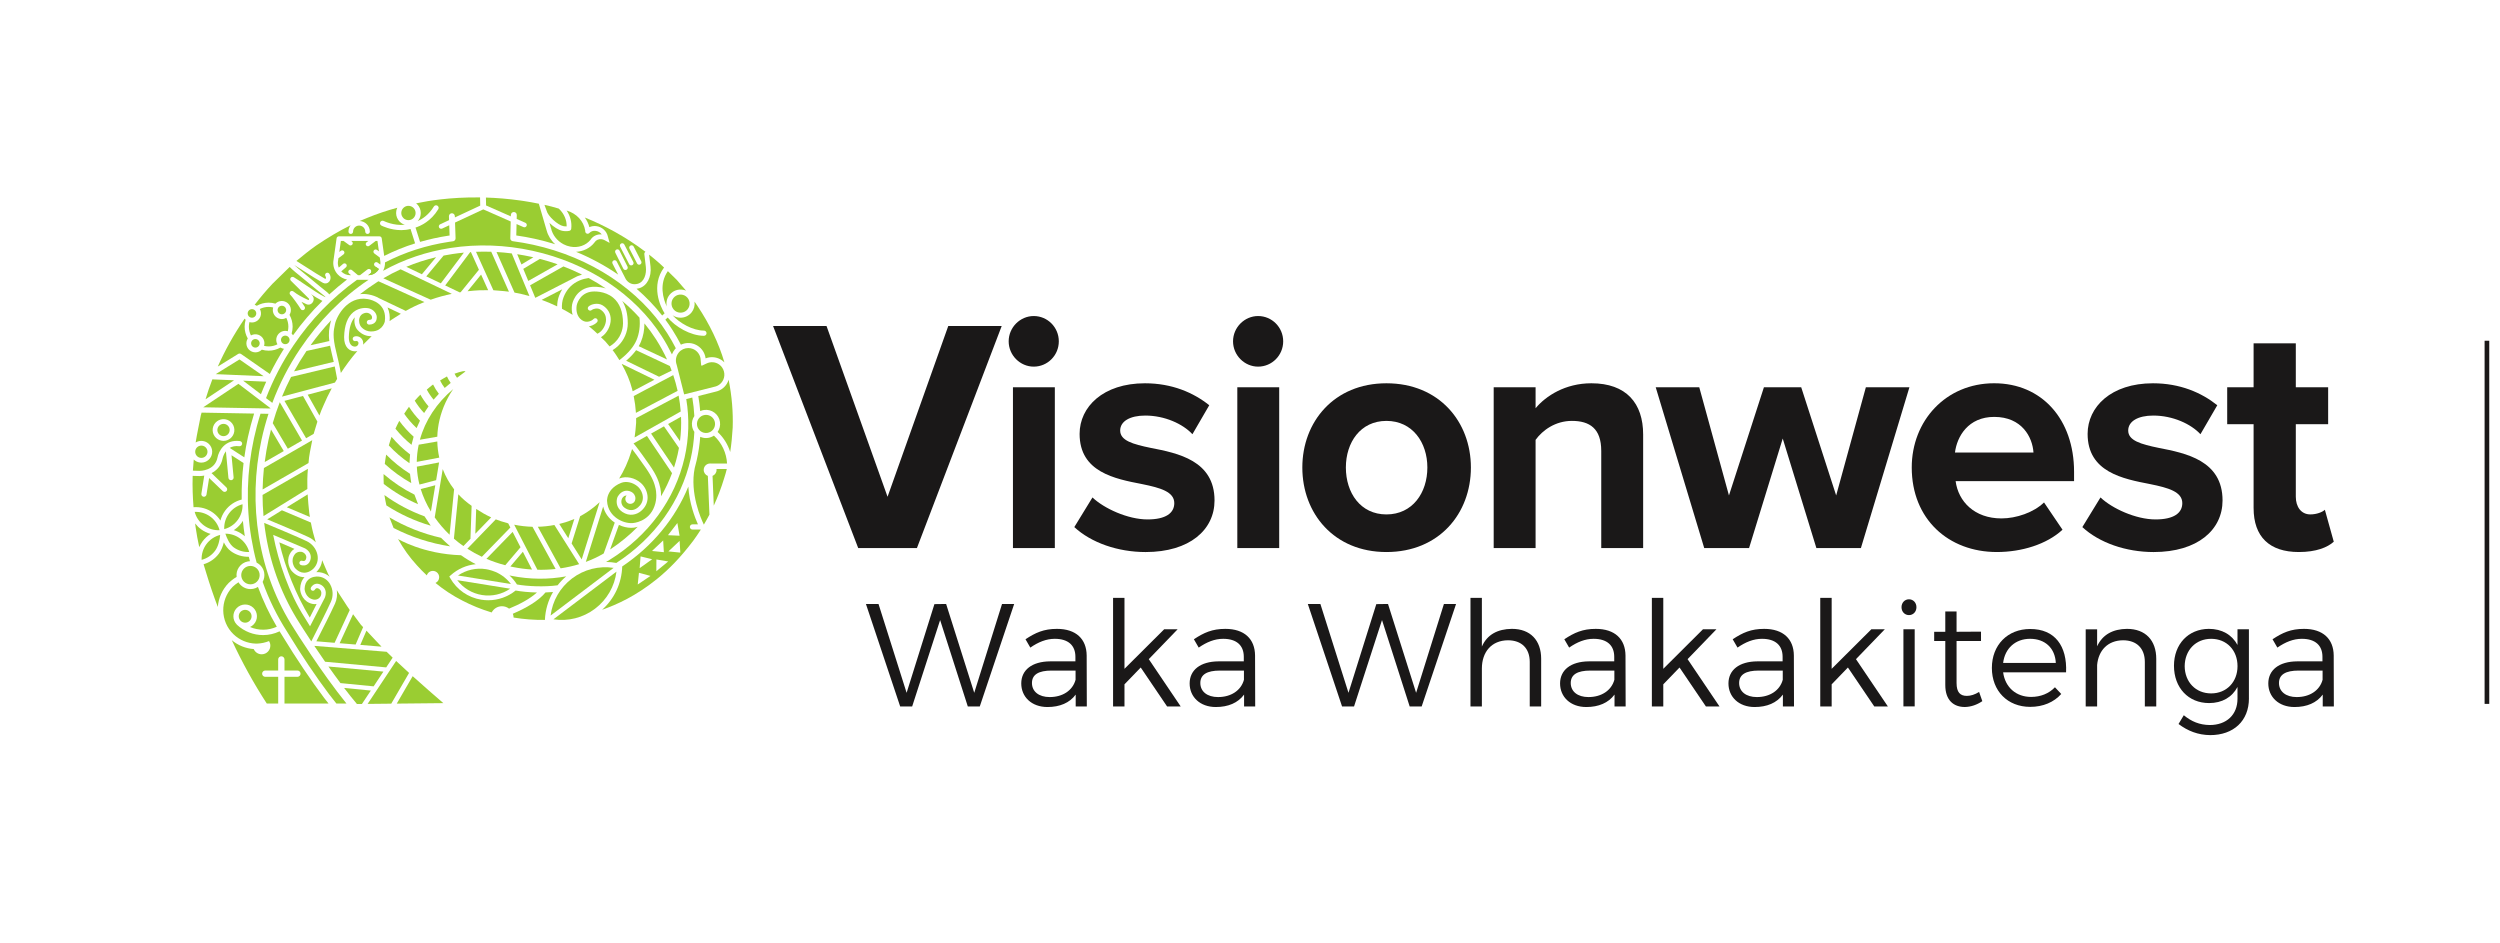 <?xml version="1.0" encoding="UTF-8"?>
<svg xmlns="http://www.w3.org/2000/svg" id="Layer_2" version="1.1" viewBox="0 0 267.8 101">
  <defs>
    <style>
      .st0 {
        fill: none;
        stroke: #1a1818;
        stroke-width: .5px;
      }

      .st1 {
        fill-rule: evenodd;
      }

      .st1, .st2 {
        fill: #9acd32;
      }

      .st3 {
        fill: #1a1818;
      }
    </style>
  </defs>
  <g id="Line">
    <line class="st0" x1="266.4" y1="36.5" x2="266.4" y2="75.4"></line>
  </g>
  <polygon class="st3" points="82.812 34.923 88.538 34.923 95.075 53.215 101.577 34.923 107.302 34.923 98.222 58.706 91.93 58.706 82.812 34.923"></polygon>
  <path class="st3" d="M108.049,36.563c0-1.498,1.235-2.71,2.684-2.71,1.485,0,2.687,1.212,2.687,2.71,0,1.499-1.201,2.711-2.687,2.711-1.448,0-2.684-1.212-2.684-2.711M108.507,41.484h4.487v17.222h-4.487s0-17.222,0-17.222Z"></path>
  <path class="st3" d="M117.025,53.287c1.238,1.177,3.783,2.354,5.903,2.354,1.944,0,2.862-.678,2.862-1.747,0-1.213-1.485-1.641-3.428-2.033-2.933-.57-6.715-1.284-6.715-5.385,0-2.887,2.51-5.419,6.998-5.419,2.896,0,5.196.998,6.891,2.352l-1.803,3.104c-1.025-1.107-2.968-1.998-5.052-1.998-1.627,0-2.687.606-2.687,1.605,0,1.069,1.344,1.461,3.251,1.854,2.934.57,6.856,1.356,6.856,5.634,0,3.137-2.65,5.527-7.387,5.527-2.968,0-5.83-.998-7.633-2.674l1.944-3.174Z"></path>
  <path class="st3" d="M132.083,36.563c0-1.498,1.236-2.71,2.685-2.71,1.485,0,2.687,1.212,2.687,2.71,0,1.499-1.202,2.711-2.687,2.711-1.449,0-2.685-1.212-2.685-2.711M132.541,41.484h4.487v17.222h-4.487s0-17.222,0-17.222Z"></path>
  <path class="st3" d="M139.506,50.078c0-4.885,3.392-9.021,9.009-9.021,5.656,0,9.048,4.136,9.048,9.021,0,4.921-3.393,9.056-9.048,9.056-5.617,0-9.009-4.136-9.009-9.056M152.899,50.078c0-2.675-1.591-4.992-4.384-4.992-2.792,0-4.346,2.317-4.346,4.992,0,2.71,1.555,5.027,4.346,5.027,2.793,0,4.384-2.317,4.384-5.027"></path>
  <path class="st3" d="M171.525,48.294c0-2.388-1.235-3.208-3.145-3.208-1.766,0-3.143.998-3.888,2.032v11.589h-4.488v-17.222h4.488v2.245c1.096-1.318,3.181-2.673,5.973-2.673,3.748,0,5.549,2.14,5.549,5.491v12.159h-4.488v-10.412Z"></path>
  <polygon class="st3" points="190.966 46.975 187.361 58.706 182.555 58.706 177.36 41.485 182.025 41.485 185.206 53.073 188.951 41.485 192.946 41.485 196.69 53.073 199.871 41.485 204.537 41.485 199.341 58.706 194.57 58.706 190.966 46.975"></polygon>
  <path class="st3" d="M213.621,41.056c5.09,0,8.553,3.852,8.553,9.485v.998h-12.687c.283,2.175,2.014,3.994,4.91,3.994,1.592,0,3.465-.642,4.559-1.712l1.98,2.923c-1.696,1.569-4.382,2.389-7.032,2.389-5.196,0-9.118-3.53-9.118-9.057,0-4.992,3.638-9.021,8.833-9.021M209.416,48.473h8.41c-.105-1.64-1.235-3.815-4.205-3.815-2.791,0-3.992,2.104-4.205,3.815"></path>
  <path class="st3" d="M225.005,53.287c1.236,1.177,3.781,2.354,5.901,2.354,1.945,0,2.862-.678,2.862-1.747,0-1.213-1.484-1.641-3.427-2.033-2.932-.57-6.716-1.284-6.716-5.385,0-2.887,2.51-5.419,6.998-5.419,2.898,0,5.196.998,6.893,2.352l-1.804,3.104c-1.025-1.107-2.968-1.998-5.054-1.998-1.625,0-2.685.606-2.685,1.605,0,1.069,1.342,1.461,3.25,1.854,2.933.57,6.856,1.356,6.856,5.634,0,3.137-2.65,5.527-7.385,5.527-2.969,0-5.83-.998-7.634-2.674l1.944-3.174h0Z"></path>
  <path class="st3" d="M241.405,54.428v-8.986h-2.828v-3.959h2.828v-4.706h4.522v4.706h3.464v3.959h-3.464v7.773c0,1.07.566,1.889,1.556,1.889.673,0,1.307-.249,1.556-.498l.954,3.423c-.673.606-1.874,1.105-3.745,1.105-3.147,0-4.842-1.64-4.842-4.706"></path>
  <g>
    <polygon class="st3" points="103.67 75.673 100.706 66.422 97.712 75.673 96.426 75.673 92.758 64.697 94.106 64.697 97.116 74.215 100.095 64.714 101.349 64.697 104.36 74.215 107.338 64.697 108.639 64.697 104.955 75.673 103.67 75.673"></polygon>
    <path class="st3" d="M115.23,74.403c-.658.894-1.708,1.333-3.026,1.333-1.709,0-2.807-1.097-2.807-2.524,0-1.442,1.145-2.352,3.089-2.368h2.712v-.486c0-1.208-.752-1.929-2.211-1.929-.909,0-1.756.345-2.618.941l-.517-.893c1.066-.706,1.96-1.113,3.371-1.113,2.038,0,3.167,1.083,3.182,2.854l.015,5.456h-1.191s0-1.27,0-1.27ZM115.215,72.819v-.987h-2.571c-1.38,0-2.101.423-2.101,1.332,0,.91.738,1.506,1.898,1.506,1.395,0,2.461-.706,2.774-1.85"></path>
    <polygon class="st3" points="120.454 73.305 120.454 75.673 119.232 75.673 119.232 64.04 120.454 64.04 120.454 71.644 124.703 67.41 126.146 67.41 123.057 70.609 126.475 75.673 125.017 75.673 122.195 71.503 120.454 73.305"></polygon>
    <path class="st3" d="M133.267,74.403c-.658.894-1.709,1.333-3.026,1.333-1.709,0-2.806-1.097-2.806-2.524,0-1.442,1.144-2.352,3.089-2.368h2.712v-.486c0-1.208-.752-1.929-2.21-1.929-.91,0-1.757.345-2.619.941l-.517-.893c1.066-.706,1.96-1.113,3.371-1.113,2.038,0,3.167,1.083,3.182,2.854l.015,5.456h-1.191v-1.27h-0ZM133.251,72.819v-.987h-2.571c-1.38,0-2.101.423-2.101,1.332,0,.91.738,1.506,1.898,1.506,1.395,0,2.461-.706,2.774-1.85"></path>
    <polygon class="st3" points="151.004 75.673 148.041 66.422 145.046 75.673 143.761 75.673 140.093 64.697 141.44 64.697 144.45 74.215 147.43 64.714 148.684 64.697 151.694 74.215 154.673 64.697 155.974 64.697 152.29 75.673 151.004 75.673"></polygon>
    <path class="st3" d="M165.089,70.577v5.096h-1.223v-4.765c0-1.458-.878-2.321-2.336-2.321-1.756.015-2.791,1.253-2.791,3.026v4.06h-1.222v-11.633h1.222v5.22c.564-1.286,1.693-1.881,3.215-1.897,1.976,0,3.136,1.223,3.136,3.214"></path>
    <path class="st3" d="M172.947,74.403c-.658.894-1.709,1.333-3.026,1.333-1.709,0-2.806-1.097-2.806-2.524,0-1.442,1.145-2.352,3.089-2.368h2.713v-.486c0-1.208-.752-1.929-2.211-1.929-.91,0-1.757.345-2.618.941l-.518-.893c1.066-.706,1.96-1.113,3.371-1.113,2.038,0,3.167,1.083,3.183,2.854l.015,5.456h-1.191v-1.27ZM172.931,72.819v-.987h-2.572c-1.38,0-2.101.423-2.101,1.332,0,.91.737,1.506,1.897,1.506,1.395,0,2.462-.706,2.775-1.85"></path>
    <polygon class="st3" points="178.171 73.305 178.171 75.673 176.948 75.673 176.948 64.04 178.171 64.04 178.171 71.644 182.42 67.41 183.862 67.41 180.774 70.609 184.191 75.673 182.734 75.673 179.912 71.503 178.171 73.305"></polygon>
    <path class="st3" d="M190.984,74.403c-.658.894-1.709,1.333-3.026,1.333-1.709,0-2.806-1.097-2.806-2.524,0-1.442,1.144-2.352,3.089-2.368h2.712v-.486c0-1.208-.752-1.929-2.21-1.929-.91,0-1.757.345-2.619.941l-.517-.893c1.066-.706,1.96-1.113,3.371-1.113,2.038,0,3.167,1.083,3.182,2.854l.015,5.456h-1.191v-1.27h-0ZM190.969,72.819v-.987h-2.572c-1.38,0-2.101.423-2.101,1.332,0,.91.738,1.506,1.898,1.506,1.395,0,2.462-.706,2.775-1.85"></path>
    <polygon class="st3" points="196.208 73.305 196.208 75.673 194.985 75.673 194.985 64.04 196.208 64.04 196.208 71.644 200.457 67.41 201.899 67.41 198.811 70.609 202.228 75.673 200.771 75.673 197.949 71.503 196.208 73.305"></polygon>
    <path class="st3" d="M205.289,65.043c0,.486-.345.847-.799.847-.455,0-.8-.361-.8-.847,0-.486.345-.847.8-.847.454,0,.799.36.799.847M203.894,67.41h1.207v8.263h-1.207v-8.263Z"></path>
    <path class="st3" d="M212.346,75.108c-.58.392-1.207.611-1.866.627-1.207,0-2.101-.721-2.101-2.351v-4.719h-1.191v-.988h1.191v-2.179h1.208v2.179l2.618-.015v1.003h-2.618v4.499c0,1.004.392,1.38,1.098,1.38.423,0,.862-.141,1.316-.423l.345.987v-0Z"></path>
    <path class="st3" d="M221.317,72.02h-6.742c.22,1.615,1.396,2.634,2.995,2.634,1.019,0,1.912-.361,2.556-1.035l.674.721c-.784.878-1.944,1.379-3.324,1.379-2.43,0-4.107-1.709-4.107-4.17s1.692-4.17,4.092-4.17c2.666-.015,3.983,1.834,3.857,4.641M220.219,71.017c-.078-1.584-1.145-2.588-2.759-2.588-1.568,0-2.697,1.02-2.885,2.588h5.644Z"></path>
    <path class="st3" d="M230.978,70.577v5.096h-1.223v-4.765c0-1.458-.879-2.321-2.337-2.321-1.629.015-2.633,1.081-2.774,2.649v4.437h-1.224v-8.262h1.224v1.819c.58-1.255,1.693-1.85,3.198-1.866,1.976,0,3.136,1.223,3.136,3.214"></path>
    <path class="st3" d="M240.906,74.81c0,2.415-1.647,3.936-4.155,3.936-1.301-.016-2.383-.439-3.387-1.191l.564-.94c.815.673,1.678,1.034,2.774,1.05,1.804,0,2.979-1.097,2.979-2.822v-1.255c-.58,1.098-1.646,1.725-3.042,1.725-2.227,0-3.763-1.646-3.763-3.997,0-2.305,1.52-3.936,3.731-3.952,1.411,0,2.477.627,3.073,1.724v-1.678h1.223v7.4ZM239.683,71.362c0-1.725-1.176-2.932-2.823-2.932-1.661,0-2.821,1.223-2.837,2.932.016,1.694,1.176,2.916,2.837,2.916,1.647,0,2.823-1.222,2.823-2.916"></path>
    <path class="st3" d="M248.812,74.403c-.658.894-1.709,1.333-3.026,1.333-1.709,0-2.806-1.097-2.806-2.524,0-1.442,1.144-2.352,3.089-2.368h2.712v-.486c0-1.208-.752-1.929-2.21-1.929-.91,0-1.757.345-2.619.941l-.517-.893c1.066-.706,1.96-1.113,3.371-1.113,2.038,0,3.167,1.083,3.182,2.854l.015,5.456h-1.191v-1.27h-0ZM248.796,72.819v-.987h-2.571c-1.38,0-2.101.423-2.101,1.332,0,.91.738,1.506,1.898,1.506,1.395,0,2.461-.706,2.774-1.85"></path>
  </g>
  <g>
    <g>
      <path class="st2" d="M42.062,70.448c-.223-.214-.44-.424-.647-.629l-7.748-.634c.347.52.738,1.096,1.158,1.7l6.544.606s.692-1.043.692-1.043Z"></path>
      <path class="st2" d="M33.968,61.198c-.026.028-.055.057-.085.085.115-.005.223-.002.322.01.419.05.795.216,1.103.482-.054-.098-.109-.195-.165-.293-.186-.427-.405-.916-.632-1.473-.046.443-.23.852-.543,1.189h0Z"></path>
      <path class="st2" d="M32.986,50.22l-4.861,2.798c.002.756.036,1.512.103,2.265l4.698-2.904c-.022-.688-.01-1.408.06-2.159Z"></path>
      <path class="st2" d="M41.07,71.942l-5.887-.545c.411.583.844,1.183,1.287,1.776l3.552.349s1.049-1.58,1.049-1.58Z"></path>
      <path class="st2" d="M31.541,58.795l-1.62-.699c.619,2.722,1.808,5.666,3.262,8.057l.733-1.458c-.143.03-.284.029-.434-.002-1.005-.21-1.31-1.128-1.331-1.584l-0-.009 0-.009c.014-.527.173-.951.47-1.265-.01 0-.02.001-.03.001-.005,0-.009-0-.014-0-.493-.004-.943-.23-1.338-.671l-.011-.013c-.279-.361-.641-1.258-.011-2.068.093-.119.198-.21.324-.28v0Z"></path>
      <path class="st2" d="M35.373,62.6c-.27-.476-.704-.772-1.225-.834-.302-.036-.77.023-1.1.308-.265.229-.407.572-.421,1.02.007.094.092.952.952,1.132.059.013.121.02.196.01.128-.011.326-.058.473-.231.02-.02.039-.043.056-.069l.068-.132c.034-.088.055-.188.05-.293-.006-.139-.058-.33-.277-.451-.236-.132-.361.008-.415.102-.064.113-.209.155-.323.093-.114-.063-.158-.204-.096-.32.016-.03.162-.291.461-.379.134-.039.347-.056.605.087.321.178.507.48.522.849.006.157-.021.315-.075.46-.004.018-.01.035-.019.052l-.022.042c-.006.012-.01.026-.016.038l-1.557,3.005-.56-.914c-1.702-2.654-2.804-5.929-3.382-8.85l-.006-.032,3.284,1.394-.014-.004c.043.016.086.033.129.055l.008.003c.018.007.034.017.048.027.134.077.259.179.355.303.227.291.281.64.151.984-.104.276-.278.402-.405.458-.284.126-.566.021-.597.009-.122-.048-.182-.187-.134-.309.048-.122.185-.182.307-.135.102.037.287.062.382-.191.088-.234.004-.414-.081-.523-.065-.083-.146-.146-.229-.191h0c-.276-.141-.549-.046-.671.023-.102.049-.158.108-.206.17-.537.691-.051,1.399.007,1.479.3.332.63.502.98.505.003 0.0.006 0.0.01 0.0.432,0,.823-.256,1.028-.477.356-.384.496-.891.394-1.428-.12-.627-.557-1.189-1.14-1.468-.997-.476-3.554-1.543-4.57-1.964.05.429.11.858.181,1.286.571,3.449,1.798,6.65,3.646,9.516.016.025.485.778,1.219,1.89.555-1.085,1.684-3.304,2.106-4.247.265-.59.234-1.302-.081-1.857v-0Z"></path>
      <path class="st2" d="M36.86,73.691c.458.6.921,1.184,1.376,1.724l.533-.005.954-1.437-2.863-.281v-0Z"></path>
    </g>
    <g>
      <g>
        <path class="st2" d="M25.347,61.797c-.047-.363.039-.726.247-1.031.225-.33.565-.552.958-.626.075-.014.149-.02.222-.023-.041-.158-.082-.315-.119-.474-.695.017-1.374-.194-1.94-.611-.307-.226-.549-.569-.738-.936-.105.433-.277.867-.516,1.192-.413.561-.992.963-1.653,1.155.096.335.196.661.297.974.368,1.218.777,2.419,1.226,3.6.075-.934.462-1.848,1.163-2.572.121-.125.509-.453.854-.647Z"></path>
        <path class="st2" d="M26.014,61.053c-.149.217-.204.48-.155.738.101.534.618.887,1.152.786.259-.049.483-.195.632-.413.149-.217.204-.48.155-.738-.089-.473-.504-.804-.969-.804-.06,0-.121.006-.183.017-.259.049-.483.195-.632.413Z"></path>
      </g>
      <g>
        <path class="st2" d="M24.53,55.002c-.357.486-.538,1.082-.51,1.683.014-.007.03-.013.046-.018.568-.16,1.054-.497,1.404-.973.359-.488.537-1.078.51-1.678-.581.152-1.091.498-1.451.986Z"></path>
        <path class="st2" d="M25.016,58.621c.488.359,1.08.537,1.678.51-.152-.581-.498-1.091-.986-1.451-.456-.335-.995-.513-1.558-.513h-.009c.157.465.446,1.137.876,1.453Z"></path>
        <path class="st2" d="M22.836,54.934c.308.227.571.508.776.825.1-.379.271-.74.507-1.06.437-.594,1.061-1.01,1.771-1.187-.021-1.302.045-2.608.2-3.912l-1.291-.834.225,2.368c.015.153-.098.289-.251.303-.009.001-.018.001-.027.001-.142,0-.263-.108-.277-.252l-.27-2.846c-.275.356-.352.755-.358.787-.16.801-.65,1.279-1.183,1.552l1.595,1.534c.111.107.114.283.008.393-.106.111-.282.114-.393.008l-1.466-1.41-.282,1.774c-.022.137-.14.235-.274.235-.015,0-.029-.001-.044-.003-.152-.024-.255-.167-.231-.318l.309-1.947c-.182.034-.351.049-.495.049-.012,0-.023-0-.034-0l-.712-.02c-.037,1.179.009,2.298.093,3.357.751-.058,1.494.153,2.104.602Z"></path>
        <path class="st2" d="M25.04,56.786c.346.102.673.265.971.484.074.054.145.112.213.172-.084-.548-.153-1.098-.206-1.648-.043.069-.088.137-.136.203-.234.318-.518.584-.842.789h0Z"></path>
        <path class="st2" d="M21.697,57.991c.235-.32.528-.59.861-.799-.365-.102-.711-.269-1.019-.496-.243-.179-.456-.389-.635-.623.013.118.027.236.041.351.111.771.246,1.497.398,2.185.094-.217.212-.425.355-.619Z"></path>
        <path class="st2" d="M23.049,58.985c.322-.438.503-1.146.534-1.684-.59.149-1.113.501-1.474.992-.359.488-.537,1.078-.51,1.678.582-.153,1.091-.498,1.451-.986h0Z"></path>
        <path class="st2" d="M22.534,55.344c-.488-.359-1.077-.538-1.678-.51.153.581.498,1.091.986,1.451.491.361,1.069.537,1.678.51-.152-.58-.502-1.095-.986-1.451h0Z"></path>
      </g>
      <path class="st2" d="M24.042,45.412c-.358-.054-.695.192-.75.551-.027.174.016.347.12.489s.257.235.431.261c.359.055.695-.192.751-.551.055-.359-.192-.695-.551-.751Z"></path>
      <g>
        <path class="st2" d="M27.951,42.229c.178-.453.366-.901.566-1.344l-2.472-.106s1.906,1.45,1.906,1.45Z"></path>
        <path class="st2" d="M25.07,40.737l-2.324-.1c-.281.716-.514,1.43-.728,2.134l3.052-2.034h0Z"></path>
      </g>
      <polygon class="st2" points="25.652 38.502 23.107 40.078 28.234 40.298 25.652 38.502"></polygon>
      <path class="st2" d="M36.553,29.071c.25.264.587.41.951.41h.102l-.213-.18c-.101-.085-.114-.236-.029-.337.085-.101.236-.114.337-.029l.646.545h.22c.006-.006.012-.012.018-.017l.767-.595c.117-.091.285-.069.376.047.091.117.07.285-.047.376l-.244.19h.005c.371,0,.715-.151.966-.424.068-.074.126-.155.175-.24l-.418-.306c-.106-.078-.13-.227-.052-.334.078-.106.228-.13.334-.052l.296.217c.012-.091.014-.183.007-.277l-.068-.482c-.008-.004-.016-.007-.023-.012l-.562-.42c-.106-.079-.127-.229-.048-.334.079-.105.229-.127.334-.048l.206.154-.157-1.112h-.186l-.687.521c-.043.033-.094.049-.144.049-.072,0-.144-.033-.19-.094-.08-.105-.059-.255.046-.335l.186-.141h-1.84l.071.052c.107.077.131.227.053.333-.047.065-.12.099-.194.099-.049,0-.097-.015-.14-.045l-.606-.439h-.288l-.166,1.18.165-.125c.105-.079.255-.058.334.047.079.105.059.255-.047.335l-.524.396c-.007.005-.015.007-.022.012l-.058.41c-.017.21.017.414.094.601l.459-.398c.1-.086.251-.075.337.024.086.1.076.251-.024.337l-.509.441h0Z"></path>
      <path class="st2" d="M36.747,28.353"></path>
      <path class="st2" d="M38.551,26.246"></path>
      <path class="st2" d="M36.949,28.816"></path>
      <path class="st2" d="M40.034,26.246"></path>
      <path class="st2" d="M36.657,28.318"></path>
      <path class="st2" d="M38.485,26.182"></path>
      <path class="st2" d="M36.861,28.787"></path>
      <path class="st2" d="M39.987,26.182"></path>
      <g>
        <path class="st2" d="M69.143,26.974c-2.165-1.644-4.441-2.844-6.5-3.675.226.309.394.658.491,1.036.217-.103.466-.145.724-.115.63.072,1.142.541,1.261,1.136l.185.666-.551-.301c-.104-.053-.208-.086-.317-.098-.302-.034-.582.087-.733.318-.007.014-.016.028-.026.041-.47.6-1.188.952-1.97.991,1.612.669,3.127,1.487,4.512,2.441l-.604-1.174c-.064-.124-.015-.275.109-.339.123-.064.275-.015.339.109l.983,1.912c.302.447.766.62,1.276.474.708-.202.944-1.074.863-1.798l-.164-1.377c-.012-.102.039-.197.123-.246v0ZM67.107,28.895c-.036.018-.074.027-.112.027-.092,0-.181-.051-.225-.139l-.856-1.712c-.062-.124-.012-.275.112-.337.124-.062.275-.012.337.112l.856,1.712c.062.124.012.275-.112.337h-0ZM67.732,28.403c-.037.019-.076.028-.115.028-.091,0-.179-.05-.224-.136l-.964-1.873c-.064-.123-.015-.275.109-.339.123-.064.275-.015.339.109l.964,1.873c.064.123.015.275-.109.339ZM68.581,28.329c-.037.019-.076.028-.115.028-.091,0-.179-.05-.224-.136l-.813-1.579c-.064-.123-.015-.275.109-.339.123-.064.275-.015.339.109l.813,1.579c.064.123.015.275-.109.339Z"></path>
        <path class="st2" d="M58.546,22.554c.003.009.006.019.009.028.136.562,1.192,1.529,1.795,1.643.117.022.234.03.348.024.019-.671-.263-1.337-.791-1.854l-.023-.018c-.014-.011-.026-.023-.038-.036-.545-.168-1.054-.295-1.524-.397,0,0,.225.609.225.609Z"></path>
        <path class="st2" d="M59.026,24.441c.152.723.654,1.368,1.345,1.727.229.119.473.204.726.251.843.159,1.669-.123,2.162-.736.249-.4.707-.617,1.201-.573-.152-.205-.392-.351-.66-.382-.26-.029-.502.054-.664.229-.07.076-.178.102-.275.067-.097-.035-.163-.124-.169-.227l-.005-.095c-.16-1.02-.924-1.835-1.987-2.149.394.588.571,1.273.491,1.954-.013.111-.096.2-.205.222-.238.046-.485.046-.732-0-.423-.08-.959-.429-1.399-.851l.165.565s.005-.001.005-.001Z"></path>
      </g>
      <g>
        <path class="st2" d="M69.684,28.54c.126,1.136-.377,2.097-1.225,2.339-.091.026-.181.044-.27.055,1.015.878,1.935,1.836,2.744,2.865l.259-.234c-.475-.735-1.489-2.967-.059-4.909-.366-.345-.736-.678-1.121-.992-.159-.132-.319-.26-.48-.387l.15,1.263h0Z"></path>
        <path class="st2" d="M72.303,33.288c.421.33,1.033.255,1.362-.167.16-.204.23-.458.199-.716-.032-.257-.161-.487-.365-.647-.421-.33-1.033-.255-1.363.166v-0c-.33.421-.255,1.033.167,1.362Z"></path>
        <path class="st2" d="M74.738,32.81c-.111-.172-.226-.339-.344-.505.002.012.005.023.006.035.049.4-.061.796-.31,1.114-.298.38-.742.579-1.192.579-.296,0-.594-.088-.853-.265.739.831,2.156,1.643,3.362,1.646.154 0.0.278.125.278.279-0.0.153-.125.278-.278.278h-.001c-1.435-.004-3.072-.971-3.88-1.957l-.253.229c.266.359.521.725.76,1.1.33.517.63,1.044.906,1.578.465-.216,1.012-.241,1.503-.036.63.263,1.063.84,1.144,1.503.583-.229,1.242-.151,1.763.216.09.063.172.134.248.211-.61-2.086-1.61-4.135-2.859-6.004h0Z"></path>
        <path class="st2" d="M71.424,32.835c-.089-.421.001-.877.287-1.242v-0c.43-.549,1.166-.719,1.78-.458-.325-.392-.66-.775-.996-1.154-.321-.316-.638-.63-.955-.937-.962,1.372-.506,2.962-.116,3.792Z"></path>
      </g>
      <g>
        <path class="st2" d="M76.527,41.431c.422-.084.768-.358.949-.751.263-.569.074-1.272-.439-1.635-.403-.285-.923-.323-1.362-.105l-.478.227c-.04.019-.087-.008-.091-.052l-.063-.695.002.001c-.068-.458-.372-.855-.811-1.038-.162-.067-.332-.1-.502-.1-.385,0-.764.168-1.018.474-.306.37-.394.857-.234,1.304.003.008.005.016.008.025l.798,3.162,3.228-.815c.004-.001.009-.002.013-.003h-0Z"></path>
        <path class="st2" d="M74.378,44.566c-.034-.662-.109-1.323-.22-1.981l-.646.163c.344,2.082.291,4.198-.178,6.259-1.024,4.495-3.877,8.389-8.035,10.965-.124.077-.25.149-.376.222.365.005.732.04,1.098.107,4.109-2.669,6.93-6.612,7.963-11.147.218-.956.348-1.923.395-2.892-.128-.188-.214-.403-.247-.635-.054-.376.035-.749.247-1.061h0Z"></path>
        <path class="st2" d="M78.051,40.681c-.023.076-.05.151-.084.225-.254.55-.737.933-1.327,1.053l-1.839.464c.092.536.162,1.074.205,1.613.128-.058.265-.098.408-.119.4-.057.797.045,1.12.287.323.242.532.595.589.995.054.38-.037.758-.254,1.071.639.596,1.097,1.339,1.35,2.148.127-.826.216-1.703.267-2.616.055-1.619-.081-3.355-.435-5.121h-0Z"></path>
      </g>
      <g>
        <path class="st2" d="M75.764,46.373c.257-.037.484-.171.639-.379.155-.207.221-.463.184-.719-.037-.257-.171-.484-.378-.639-.17-.127-.372-.194-.58-.194-.046,0-.093.003-.139.01-.53.076-.899.568-.823,1.098.076.53.568.898,1.098.823Z"></path>
        <path class="st2" d="M75.822,50.98c-.258-.1-.441-.349-.441-.643,0-.381.309-.689.689-.689.024,0,.047.001.071.004h1.741c-.062-1.122-.552-2.192-1.392-2.974-.005-.005-.009-.01-.014-.016-.188.128-.403.213-.634.247-.073.01-.145.015-.217.015-.213,0-.422-.046-.615-.133-.066.841-.191,1.68-.38,2.51-.064.283-.136.563-.213.841-.549,2.695.695,5.473.98,6.059.204-.345.404-.703.597-1.075l-.17-4.146h0Z"></path>
        <path class="st2" d="M76.759,50.337c0,.289-.178.537-.431.639l.131,3.191c.418-.909.796-1.888,1.116-2.946.102-.313.195-.64.28-.979h-1.103c.004.031.007.063.007.096Z"></path>
      </g>
      <path class="st2" d="M52.07,22.009l2.651,1.169.004-.159c.004-.175.153-.311.324-.309.175.004.313.149.309.324l-.01.42.932.411c.128.056.186.206.129.334-.056.128-.206.186-.334.129l-.741-.327-.029,1.222c.65.092,1.301.207,1.95.35.753.165,1.492.364,2.217.59-.444-.4-.767-.918-.915-1.481l-.001 0-.835-2.86c-.537-.111-1.066-.205-1.585-.285-.155-.027-.294-.047-.417-.062-1.297-.183-2.527-.278-3.665-.314,0,0,.016.848.016.848Z"></path>
      <path class="st1" d="M51.193,21.054"></path>
      <path class="st1" d="M51.238,22.146"></path>
      <g>
        <path class="st2" d="M30.469,42.94l2.321,4.001.81-.466c.133-.427.259-.866.399-1.311l-1.544-2.751s-1.986.527-1.986.527Z"></path>
        <path class="st2" d="M35.879,40.981c.076-.132.154-.263.234-.395-.056-.331-.139-.784-.254-1.33l-4.68,1.122c-.355.688-.679,1.392-.974,2.109,0,0,5.674-1.506,5.674-1.506Z"></path>
        <path class="st2" d="M35.476,34.302c-.792.84-1.53,1.733-2.211,2.679l2.012-.448c-.108-.885-.001-1.392.113-1.918.021-.099.051-.204.086-.312Z"></path>
        <path class="st2" d="M30.834,48.067l1.518-.874-2.384-4.109c-.282.734-.533,1.482-.752,2.244l1.618,2.74Z"></path>
        <path class="st2" d="M41.734,34.398c.054-.04.107-.081.162-.12.345-.231.692-.453,1.043-.665l-1.43-.68c.217.459.276.974.225,1.465h0Z"></path>
        <path class="st2" d="M35.752,38.762c-.068-.303-.144-.626-.23-.967-.07-.28-.124-.53-.167-.761l-2.52.561c-.016.024-.034.048-.05.072-.463.687-.892,1.392-1.288,2.115l4.255-1.02h0Z"></path>
        <path class="st2" d="M47.035,49.536l-2.383.452c.027.644.12,1.284.279,1.916l1.788-.466s.316-1.901.316-1.901Z"></path>
        <path class="st2" d="M54.913,56.979l-2.807,2.882c.645.274,1.319.504,2.018.686l1.635-1.925-.846-1.643h-0Z"></path>
        <path class="st2" d="M59.386,56.238c-.597.114-1.189.175-1.773.19l2.44,4.452c.678-.101,1.342-.25,1.985-.446l-2.652-4.196h-0Z"></path>
        <path class="st2" d="M46.843,47.29l-1.991.345c-.13.614-.2,1.229-.208,1.843l2.41-.457c-.123-.553-.197-1.131-.211-1.731Z"></path>
        <path class="st2" d="M50.398,57.631l.122-3.445c-.545-.388-1.004-.783-1.424-1.239l-.473,4.756c.324.28.663.544,1.016.792l.768-.793c-.006-.023-.01-.046-.009-.071Z"></path>
        <path class="st2" d="M53.109,55.633l-3.046,3.147c.494.319,1.013.607,1.554.862l3.053-3.134-.23-.446c-.262-.068-.52-.144-.772-.228-.19-.06-.376-.129-.559-.201h0Z"></path>
        <path class="st2" d="M72.84,47.255c.112-.868.15-1.742.113-2.615l-1.387.78s1.274,1.835,1.274,1.835Z"></path>
        <path class="st2" d="M65.774,55.928c-.595-.421-.995-1-1.163-1.667l-1.858,5.931c.669-.248,1.31-.549,1.914-.903l1.186-3.309c-.026-.017-.053-.033-.079-.051h0Z"></path>
        <path class="st2" d="M39.471,31.54c.446.079.815.216,1.117.396l2.878,1.368c.596-.337,1.2-.635,1.812-.871.063-.026.126-.05.189-.076l-4.928-2.228c-.048.03-.096.059-.144.09-.633.406-1.243.839-1.834,1.293.287-.033.59-.028.909.028Z"></path>
        <path class="st2" d="M36.514,39.951c.52-.797,1.109-1.59,1.767-2.354-.08.024-.165.037-.252.037-.007,0-.013-0-.02-0-.56-.013-1.156-.421-1.148-1.528.03-1.262.364-2.16.995-2.672.703-.571,1.503-.432,1.536-.426 0.0 0.0.001 0.0.001 0.0.189.023.343.089.454.157.25.153.443.404.492.639.008.032.091.401-.13.687-.098.127-.293.279-.662.283h-.003c-.139,0-.252-.112-.253-.25-.001-.14.111-.254.25-.256.091-.001.212-.017.267-.086.062-.079.047-.224.037-.268-.016-.079-.107-.222-.262-.317-.155-.095-.331-.116-.52-.064-.29.08-.477.26-.557.534-.103.354.009.759.177.945.36.4.761.49,1.035.495.014 0.0.029 0.0.043 0.0.366,0,.644-.093.853-.225.074-.057.19-.144.233-.187.272-.273.359-.589.372-.644.271-1.892-1.336-2.326-1.836-2.414-1.122-.198-1.938.338-2.425.822-.592.588-.966,1.358-1.074,1.86-.152.706-.283,1.315.128,2.95.227.904.39,1.688.502,2.281Z"></path>
        <path class="st2" d="M39.709,36.015c-.373-.007-.919-.128-1.401-.662-.295-.328-.415-.892-.3-1.365-.402.439-.618,1.153-.641,2.128-.005.633.233,1.005.653,1.014.199.003.376-.158.383-.363.002-.065-.02-.126-.064-.172-.043-.046-.102-.072-.165-.073-.017-.001-.036.003-.053.009-.132.048-.277-.019-.325-.15-.048-.131.019-.277.15-.325.077-.028.158-.041.239-.04.2.005.386.087.522.232.137.146.208.336.201.538-.002.047-.008.093-.017.137.307-.302.616-.606.924-.91-.019 0-.036.003-.055.003-.018,0-.035-0-.053-.001h0Z"></path>
        <path class="st2" d="M30.396,48.32l-1.366-2.312c-.096.369-.186.74-.267,1.114-.171.789-.305,1.58-.406,2.371l2.039-1.174Z"></path>
        <path class="st2" d="M45.066,52.388c.253.822.619,1.628,1.094,2.409l.468-2.817-1.562.408Z"></path>
        <path class="st2" d="M32.961,42.279l1.255,2.235c.128-.364.271-.73.441-1.093.249-.589.544-1.203.879-1.825l-2.576.683h0Z"></path>
        <path class="st2" d="M71.123,45.669l-1.379.776,2.454,3.641c.151-.46.282-.928.39-1.403.053-.233.1-.468.142-.702,0,0-1.606-2.312-1.606-2.312Z"></path>
        <path class="st2" d="M52.849,31.09c.166.005.317.016.448.037.444.037.688.058.688.058,0,0,.19.012.532.06l-1.894-4.276c-.546-.018-1.091-.016-1.634.004l1.86,4.116Z"></path>
        <path class="st2" d="M45.662,29.605l1.56.747,2.469-3.29c-.416.04-.831.09-1.244.153-.312.048-.622.103-.929.163,0,0-1.856,2.227-1.856,2.227Z"></path>
        <path class="st2" d="M72.694,42.38l-4.551,2.408c.003.175.003.35-.002.521-.038.542-.09,1.062-.164,1.549l4.942-2.779c-.044-.568-.119-1.135-.225-1.698Z"></path>
        <path class="st2" d="M68.655,36.617c-.066.157-.144.313-.234.468l3.032,1.424c-.338-.737-.732-1.459-1.181-2.162-.376-.589-.791-1.157-1.24-1.702-.001.694-.126,1.376-.378,1.973Z"></path>
        <path class="st2" d="M71.989,50.683l-2.688-3.989-1.441.81c.007.006.015.011.022.018.033.033.357.376,1.699,2.298.831,1.19,1.02,1.844,1.154,2.464.055.254.087.554.08.877.462-.792.855-1.62,1.175-2.478Z"></path>
        <path class="st2" d="M61.899,30.13l-.14.072c-.635.355-1.101.9-1.386,1.627-.16.407-.205.835-.173,1.25.377.196.758.411,1.14.646-.102-.336-.122-.715-.055-1.118.012-.067.304-1.535,1.86-1.842.36-.071,1.044-.088,1.754.138-.591-.401-1.207-.776-1.846-1.122-.328.046-.654.128-.962.258-.066.028-.128.06-.191.091h0Z"></path>
        <path class="st2" d="M57.04,56.429c-.671-.017-1.327-.095-1.96-.222l1.203,2.336c0.0 0.0 0.0.001.001.001l1.282,2.488c.657.016,1.31-.012,1.952-.083,0,0-2.478-4.52-2.478-4.52Z"></path>
        <path class="st2" d="M68.207,56.46c-.182.054-.382.081-.592.081-.425,0-.888-.11-1.318-.311l-.942,2.628c1.092-.719,2.083-1.536,2.963-2.434-.037.012-.073.025-.112.036Z"></path>
        <path class="st2" d="M44.979,47.103l1.865-.323c.005-.153.013-.306.025-.461.099-1.191.439-2.447,1.098-3.682.172-.327.365-.649.581-.962-1.765,1.484-3.011,3.376-3.569,5.429Z"></path>
        <path class="st2" d="M48.644,52.414c-.01-.013-.02-.024-.03-.037-.481-.625-.886-1.34-1.189-2.127l-.859,5.172c.469.673,1.003,1.296,1.594,1.861,0,0,.484-4.869.484-4.869Z"></path>
        <path class="st2" d="M56.008,59.105l-1.337,1.574c.099.022.198.043.297.063.672.135,1.348.223,2.02.265,0,0-.98-1.902-.98-1.902Z"></path>
        <path class="st2" d="M50.082,31.2c.476-.055.92-.089,1.323-.107.322.002.618-.003.887-.006l-.757-1.675s-1.453,1.788-1.453,1.788Z"></path>
        <path class="st2" d="M54.819,27.147c-.544-.07-1.088-.121-1.631-.152l1.926,4.347c.432.079.974.196,1.598.368,0,0-1.893-4.564-1.893-4.564Z"></path>
        <path class="st2" d="M51.011,54.52l-.094,2.655,1.697-1.753c-.56-.258-1.091-.565-1.603-.902Z"></path>
        <path class="st2" d="M43.525,28.582l1.667.798,1.524-1.829c-1.101.26-2.166.604-3.19,1.03Z"></path>
        <path class="st2" d="M41.063,29.811l5.072,2.293c.776-.274,1.537-.477,2.26-.629l-5.483-2.627c-.633.288-1.25.609-1.849.962Z"></path>
        <path class="st2" d="M57.335,31.892c.006.002.012.004.018.006l4.137-2.126c.088-.05.18-.097.274-.141l.062-.032c.017-.009.035-.015.053-.02.005-.002.011-.005.016-.007.148-.062.299-.114.452-.158-.644-.32-1.31-.612-1.993-.874l-3.571,2.021.552,1.331v-0Z"></path>
        <path class="st2" d="M49.238,31.318c.037-.006.074-.013.11-.018l1.954-2.404-.856-1.894c-.027.002-.054.004-.081.006l-2.677,3.568s1.551.743,1.551.743Z"></path>
        <path class="st2" d="M68.12,44.227l4.467-2.363c-.126-.565-.282-1.126-.469-1.682l-4.236,2.241c.123.611.202,1.216.239,1.804Z"></path>
        <path class="st2" d="M66.647,32.229c.399.631.601,1.438.601,2.413 0.0.889-.387,1.79-1.035,2.411-.179.171-.376.322-.59.453.162.206.316.419.454.642.093.141.183.284.271.428.021-.016.043-.032.064-.048.02-.023.044-.042.071-.056.835-.657,1.408-1.346,1.705-2.051.282-.669.413-1.52.313-2.395-.571-.634-1.192-1.234-1.855-1.796h0Z"></path>
        <path class="st2" d="M61.526,55.588c-.35.151-.67.263-.957.357-.221.068-.441.127-.661.18l.968,1.532.65-2.069h-0Z"></path>
        <path class="st2" d="M64.23,53.797c-.177.163-.349.314-.515.452-.564.457-1.088.791-1.568,1.044l-.917,2.922,1.081,1.711s1.92-6.128,1.92-6.128Z"></path>
        <path class="st2" d="M63.085,34.955c.07.056.14.111.209.168.24.195.472.408.701.628.058-.03.116-.063.174-.1.431-.275.754-.893.749-1.437-.003-.315-.114-.757-.632-1.075-.303-.186-.779-.043-.892.065-.1.097-.261.094-.358-.007-.097-.101-.094-.261.007-.358.273-.263.997-.445,1.507-.131.558.343.867.876.872,1.502.006.715-.408,1.5-.983,1.867-.022.014-.045.027-.068.041.156.153.312.306.47.454.151.179.304.357.456.537.207-.12.395-.26.563-.422.816-.781.879-1.763.879-2.045-0-1.25-.359-2.179-1.067-2.761-.886-.728-2.056-.695-2.432-.62-1.223.241-1.457,1.422-1.46,1.434-.096.574.027,1.081.348,1.424.266.285.573.363.757.345l.014-.001.015 0c.002,0,.39-.003.674-.298.097-.101.257-.103.358-.007.1.097.104.257.007.358-.297.309-.659.407-.87.438l0.0 0Z"></path>
        <path class="st2" d="M58.023,32.122c.528.19,1.087.422,1.661.698.001-.392.067-.79.218-1.176.092-.235.201-.453.326-.655,0,0-2.205,1.133-2.205,1.133Z"></path>
        <path class="st2" d="M71.948,39.7c-.061-.164-.125-.327-.191-.49l-3.616-1.698c-.282.387-.638.765-1.068,1.131l3.526,1.714"></path>
        <path class="st2" d="M66.636,38.993c-.01.007-.019.014-.029.022.485.861.876,1.765,1.112,2.69.018.069.033.138.049.206l2.332-1.234s-3.465-1.684-3.465-1.684Z"></path>
      </g>
      <g>
        <path class="st2" d="M48.903,39.904s.001-0.0.003-.001c-.001 0-.002.001-.003.001Z"></path>
        <path class="st2" d="M48.942,39.891c.005-.002.009-.003.012-.004-.003.001-.008.003-.012.004Z"></path>
        <path class="st2" d="M49.835,39.77c-.232-.088-1.109.248-1.145.26.076.154.165.3.266.437.059-.049.868-.648.896-.67-.018-.026.012-.015-.018-.026Z"></path>
        <path class="st2" d="M48.954,39.886c.008-.003.01-.004,0,0h0Z"></path>
        <path class="st2" d="M47.142,40.759c.137.284.303.552.493.799.057-.053.487-.411.645-.539-.156-.216-.291-.448-.401-.694-.183.087-.666.393-.737.434Z"></path>
        <path class="st2" d="M46.448,42.811c.049-.06.154-.174.155-.172.132-.154.269-.305.41-.454-.24-.308-.448-.642-.621-.996-.039.027-.079.054-.117.082-.128.089-.491.413-.556.464.206.385.451.745.729,1.076h0Z"></path>
        <path class="st2" d="M44.781,54.009c-.032-.072-.293-.75-.384-1.023-1.196-.597-2.307-1.34-3.309-2.206-.013.257.015.972.018,1.06,1.12.873,2.354,1.604,3.675,2.169Z"></path>
        <path class="st2" d="M45.432,44.244c.04-.066.125-.195.126-.194.111-.176.227-.349.348-.519-.334-.387-.629-.808-.878-1.258-.153.141-.545.589-.603.65.29.475.628.917,1.007,1.32h0Z"></path>
        <path class="st2" d="M48.72,40.018c.016-.006.024-.009.027-.01-.004.001-.015.006-.027.01Z"></path>
        <path class="st2" d="M48.693,40.028c.005-.002.016-.006.027-.01-.007.003-.016.006-.027.01Z"></path>
        <path class="st2" d="M48.69,40.029c.001-0.0.002-.001.003-.001-.002.001-.003.001-.003.001Z"></path>
        <path class="st2" d="M48.747,40.008c.001-.001.001-.001,0,0h0Z"></path>
        <path class="st2" d="M44.057,51.75c-.015-.077-.112-.737-.137-.995-.93-.587-1.788-1.279-2.556-2.058-.051.236-.135.911-.147.997.861.792,1.814,1.484,2.841,2.057Z"></path>
        <path class="st2" d="M44.08,47.65c.016-.076.163-.658.228-.873-.57-.509-1.087-1.077-1.539-1.694-.111.19-.373.762-.41.838.511.636,1.089,1.215,1.722,1.728h0Z"></path>
        <path class="st2" d="M43.862,49.619c.001-.078.039-.703.064-.941-.729-.555-1.395-1.187-1.986-1.885-.084.214-.264.841-.289.923.664.713,1.406,1.351,2.211,1.903Z"></path>
        <path class="st2" d="M44.626,45.857c.029-.072.266-.603.362-.795-.442-.453-.837-.95-1.178-1.487-.134.166-.466.677-.514.747.389.557.835,1.071,1.33,1.535Z"></path>
        <path class="st2" d="M47.241,57.61c-1.972-.445-3.83-1.191-5.525-2.187.01.03.41,1.053.446,1.137,1.872.962,3.912,1.636,6.062,1.966-.286-.241-.931-.863-.982-.915h0Z"></path>
        <path class="st2" d="M46.141,56.313c-.045-.061-.604-.899-.666-1.003-1.544-.562-2.988-1.334-4.298-2.28.035.276.194,1.023.213,1.11,1.457.939,3.054,1.676,4.752,2.173h0Z"></path>
      </g>
      <g>
        <g>
          <path class="st2" d="M61.28,61.962c-1.283.971-2.101,2.397-2.3,3.975l6.751-5.108c-1.573-.238-3.168.162-4.451,1.133Z"></path>
          <path class="st2" d="M54.766,61.68c-.066-.013-.13-.027-.195-.041.307.282.579.607.805.969,1.108.203,2.948.282,4.354.089.272-.348.581-.67.923-.961-1.895.352-3.906.342-5.888-.056Z"></path>
          <path class="st2" d="M59.285,66.341c1.574.238,3.168-.162,4.451-1.133,1.283-.97,2.101-2.397,2.3-3.975l-6.751,5.108Z"></path>
          <path class="st2" d="M59.242,63.416c-.267.023-.541.039-.817.047l.006.005c-.742.896-2.077,1.676-3.495,2.274.049.128.077.266.081.41,1.082.179,2.205.267,3.353.253.047-1.07.349-2.091.872-2.989h0Z"></path>
          <path class="st2" d="M53.078,61.266c-.277-.109-.43-.163-.731-.24-.089-.02-.179-.039-.269-.054-1.067-.172-2.139.075-3.017.677l5.67.913c-.434-.57-1.002-1.014-1.652-1.297h0Z"></path>
          <path class="st2" d="M51.632,63.739c1.068.171,2.139-.075,3.018-.677l-5.67-.913c.645.848,1.585,1.418,2.653,1.59Z"></path>
        </g>
        <path class="st2" d="M55.237,63.256c-.839.679-1.87,1.043-2.935,1.043-.249,0-.5-.02-.75-.06-1.405-.226-2.616-1.067-3.322-2.306l-.101-.177.151-.136c.759-.684,1.699-1.091,2.688-1.184-.538-.272-1.061-.588-1.586-.96-4.053-.123-6.745-1.736-6.745-1.736.558,1.013,1.249,1.975,2.022,2.814.333.37.687.732,1.06,1.083.084-.279.342-.482.648-.482.374,0,.677.303.677.677,0,.274-.164.51-.398.616.867.707,1.827,1.35,2.883,1.887.972.507,2.024.937,3.137,1.273.209-.398.624-.669,1.104-.669.286,0,.549.097.759.259,1.141-.465,2.241-1.054,2.986-1.73-.856-.019-1.67-.098-2.279-.211h-0Z"></path>
      </g>
      <path class="st2" d="M42.752,30.159"></path>
      <path class="st2" d="M32.576,36.355"></path>
      <path class="st2" d="M29.798,72.502h-1.382c-.186,0-.338-.151-.338-.338s.151-.338.338-.338h1.382v-1.185c0-.186.151-.338.338-.338s.338.151.338.338v1.185h1.382c.186,0,.338.151.338.338s-.151.338-.338.338h-1.382v2.864h4.721l-.479-.612c-1.398-1.856-2.972-4.196-4.436-6.595l-.063-.103c-.091-.142-.181-.285-.269-.428-.561.269-1.163.402-1.763.402-1.015,0-2.019-.375-2.793-1.095-.016-.015-.03-.032-.041-.049-.218-.228-.343-.525-.35-.843-.007-.337.117-.657.351-.9.481-.502,1.282-.519,1.784-.038.502.482.519,1.282.038,1.784-.113.118-.245.21-.39.276.903.39,1.948.393,2.867-.03-.799-1.358-1.472-2.782-2.02-4.264-.158.1-.335.172-.525.207-.093.017-.186.026-.277.026-.531,0-1.018-.285-1.284-.731-.211.135-.483.342-.622.486-1.377,1.422-1.34,3.699.082,5.076.648.627,1.488.98,2.383,1.008.054 0.0.108.001.162-.001.449-.016.876-.111,1.27-.271.082.133.133.288.139.455.019.513-.382.943-.894.962-.393.014-.738-.218-.885-.559-.865-.065-1.68-.394-2.349-.95,1.092,2.358,2.347,4.625,3.749,6.787h1.22v-2.864h0Z"></path>
      <g>
        <path class="st2" d="M43.899,22.063c-.049-.01-.099-.014-.148-.014-.151,0-.299.045-.428.131-.17.115-.285.289-.324.49-.039.201.003.405.117.575.115.17.289.285.49.324.416.081.819-.192.899-.607.039-.201-.003-.405-.117-.575-.115-.17-.289-.285-.49-.324Z"></path>
        <path class="st2" d="M43.975,24.527c-.343.089-.681.125-.999.125-1.158,0-2.07-.463-2.121-.489-.136-.07-.189-.237-.119-.373.07-.136.237-.189.373-.119.014.007,1.055.53,2.251.405-.286-.089-.532-.27-.702-.522-.197-.292-.269-.644-.202-.99.021-.11.057-.214.104-.313-1.061.287-2.155.647-3.26,1.102-.256.1-.512.207-.767.319.604.031,1.085.53,1.085,1.141,0,.136-.11.247-.247.247-.136,0-.247-.111-.247-.247,0-.359-.292-.651-.651-.651s-.651.292-.651.651c0,.136-.111.247-.247.247-.136,0-.247-.111-.247-.247,0-.259.088-.498.233-.69-1.256.621-2.494,1.364-3.694,2.179-.73.509-1.421,1.083-2.115,1.649.363.226.73.461,1.092.693.708.454,1.377.882,1.981,1.22.034.019.041.011.055-.004.041-.045.065-.157-.01-.264-.078-.111-.052-.264.059-.342.111-.078.264-.052.342.059.22.312.154.676-.026.875-.172.191-.431.232-.66.104-.617-.345-1.292-.777-2.007-1.235-.351-.225-.707-.453-1.058-.672.171.16.326.299.443.393.484.386.967.789,1.434,1.179.54.451,1.098.916,1.659,1.357.081.063.153.141.211.226.611-.559,1.246-1.093,1.906-1.599-.381-.071-.733-.263-.999-.551-.341-.371-.512-.872-.47-1.374 0-.005.001-.009.002-.014l.348-2.474c.017-.122.121-.212.244-.212h4.348c.123,0,.227.091.244.212l.265,1.883c1.061-.533,2.165-.981,3.309-1.342l-.49-1.544v-0Z"></path>
        <path class="st2" d="M51.422,21.147c-3.288-.042-5.707.4-6.529.575-.105.019-.212.041-.317.062.104.083.195.181.272.294.197.292.269.644.202.99v0c-.046.239-.155.45-.305.62.502-.234,1.205-.695,1.73-1.564.079-.131.249-.173.38-.094.131.079.173.249.094.38-.788,1.304-1.907,1.798-2.439,1.967l.487,1.534c.977-.283,1.981-.504,3.011-.661.051-.008.102-.014.153-.021l-.038-1.099-.758.354c-.035.016-.071.024-.107.024-.095,0-.186-.054-.229-.146-.059-.127-.004-.277.122-.336l.953-.445-.014-.411c-.006-.175.131-.321.305-.327.004-0.0.007-0.0.011-0.0.17,0,.31.135.316.305l.005.143,2.713-1.266-.016-.877h0Z"></path>
      </g>
      <path class="st2" d="M26.262,65.327c-.181,0-.362.071-.497.212-.127.133-.195.307-.191.491.004.184.079.355.212.482.133.127.308.192.491.191.184-.004.355-.079.482-.212.127-.133.195-.307.191-.491-.004-.184-.079-.355-.212-.482-.133-.128-.305-.191-.476-.191Z"></path>
      <g>
        <path class="st2" d="M21.468,49.042c.359.056.695-.192.751-.551.055-.359-.192-.695-.551-.751-.358-.055-.695.192-.75.551-.055.359.192.696.551.751Z"></path>
        <path class="st2" d="M21.596,44.2c-.026.09-.053.181-.079.27-.193,1.01-.41,1.983-.559,2.931.227-.14.503-.204.786-.16.635.098,1.071.693.974,1.327-.089.575-.586.988-1.15.988-.059,0-.118-.004-.177-.014-.244-.037-.463-.149-.636-.318-.041.404-.072.802-.093,1.194l.701.02c.062.004,1.648.002,1.932-1.413.126-.701.793-1.983,2.401-1.778.152.019.26.159.241.311s-.16.26-.311.241c-.437-.056-.77.031-1.023.182.005.003.011.004.016.008l1.552,1.002c.102-.726.23-1.452.387-2.176.185-.852.407-1.689.662-2.513,0,0-5.625-.102-5.625-.102ZM25.093,46.239c-.089.575-.586.987-1.15.987-.059,0-.118-.004-.177-.014-.307-.047-.578-.211-.762-.462-.184-.251-.259-.558-.212-.865v-0c.098-.634.694-1.071,1.327-.974.635.098,1.072.693.974,1.328Z"></path>
      </g>
      <path class="st2" d="M70.241,52.391c-.123-.567-.298-1.168-1.075-2.281-.814-1.165-1.245-1.738-1.459-2.009-.021.069-.041.139-.064.206-.343,1.148-.807,2.126-1.322,2.959.016-.006.031-.013.047-.02.708-.277,1.648-.073,2.286.494.449.399.724,1.006.718,1.583-.006.54-.249,1.03-.703,1.416-.46.392-1.23.622-2.011.095-.721-.487-.65-1.247-.513-1.581l.007-.016c.024-.049.249-.483.696-.627.161-.052.327-.06.495-.022l-0-0s.525.075.682.561c.002.007.004.013.007.02.003.011.007.022.01.033.008.031.015.063.019.097 0.0.002.001.004.001.006l-.001-.001c.007.066.005.138-.012.215-.01.066-.032.128-.065.184-0.0.001-0.0.001-.001.002l-0-0c-.093.159-.264.266-.462.266-.295,0-.534-.239-.534-.534,0-.14.055-.267.143-.362-.042 0-.083.009-.125.017-.263.055-.37.316-.396.364-.034.091-.193.605.331.96.669.452,1.202.108,1.4-.061.344-.293.521-.642.525-1.036.005-.429-.211-.899-.548-1.199-.502-.446-1.228-.611-1.766-.401-.483.189-.813.44-1.039.698-.035.044-.069.087-.104.129-.4.539-.383,1.07-.381,1.105.046.967.59,1.549,1.038,1.866.524.371,1.194.562,1.726.51l-.002.002s1.712-.095,2.319-1.816c.315-.844.164-1.666.13-1.821l0-0Z"></path>
      <path class="st2" d="M74.177,56.725c-.154,0-.278-.125-.278-.278s.125-.278.278-.278h.587c-.321-.71-.924-2.259-1.03-4.042-1.4,3.413-3.84,6.372-7.082,8.55-.054,1.795-.833,3.457-2.153,4.64,1.599-.56,3.591-1.461,5.846-3.27,1.33-1.073,2.598-2.38,3.924-4.136.274-.374.543-.769.806-1.185,0,0-.897,0-.897,0ZM72.561,56.027l.234,1.359-1.242-.057,1.007-1.302h0ZM71.038,57.892l.075,1.259-1.273-.13,1.198-1.129ZM68.314,62.611l.131-1.254,1.235.336-1.366.919h0ZM68.519,60.858l.099-1.257,1.243.304-1.342.954ZM70.307,61.192l.007-1.261,1.262.213-1.269,1.048h0ZM71.602,59.066l1.198-1.129.075,1.259-1.273-.13h0Z"></path>
      <g>
        <path class="st2" d="M39.681,29.292l-.244.19h.005c.371,0,.715-.151.966-.424.068-.074.126-.155.175-.24l-.27-.198c-.188.109-.374.221-.559.336.06.113.032.255-.072.336Z"></path>
        <path class="st2" d="M48.459,25.855c-.118.016-.236.032-.354.05-2.446.372-4.745,1.113-6.861,2.204.01.316-.063.628-.209.905,2.213-1.233,4.645-2.058,7.248-2.455,2.885-.439,5.835-.336,8.766.306,5.91,1.295,10.963,4.645,13.863,9.19.397.623.751,1.261,1.066,1.909.073-.196.18-.383.32-.552.03-.037.062-.072.095-.105-.278-.545-.582-1.082-.918-1.608-2.986-4.679-8.221-8.134-14.362-9.48-.702-.154-1.404-.276-2.107-.37-.008.001.009,0,0,0-.003,0-0.0 0-.003,0-.047-.008-.098-.012-.13-.024-.006-.001-.012-.005-.019-.006h0c-.113-.05-.193-.16-.19-.291l.043-1.803-2.92-1.288c-.009.001-.017.003-.026.003-.002,0-.004 0-.006 0-.004,0-.007-.001-.011-.001l-3.001,1.4.058,1.685c.006.175-.131.321-.305.327-.004 0-.033.004-.037.004"></path>
      </g>
      <g>
        <path class="st2" d="M29.17,43.157c.764-2.043,1.762-3.983,2.986-5.798,1.981-2.939,4.394-5.421,7.32-7.386-.012 0-.023.002-.034.002h-1.207c-2.662,1.919-4.942,4.272-6.79,7.014-1.197,1.775-2.181,3.667-2.949,5.655l.674.513Z"></path>
        <polygon class="st2" points="28.853 43.636 25.538 41.115 21.766 43.629 28.955 43.759 28.967 43.724 28.853 43.636"></polygon>
      </g>
      <path class="st2" d="M31.498,67.349c-1.904-2.951-3.169-6.254-3.758-9.811-.572-3.452-.479-6.966.274-10.444.204-.939.454-1.861.747-2.765l-.854-.015c-.274.864-.508,1.745-.702,2.64-.771,3.56-.866,7.157-.28,10.692.148.892.337,1.767.567,2.626.405.202.715.582.805,1.06.065.347.007.698-.163,1.002.673,1.888,1.555,3.682,2.641,5.367l.069.112c1.453,2.382,3.015,4.703,4.396,6.537l.795,1.015h1.08c-2.719-3.369-5.472-7.781-5.618-8.016h0Z"></path>
      <g>
        <path class="st2" d="M27.243,34.509c-.084.022-.168.034-.253.034-.092,0-.182-.014-.27-.04-.038.157-.061.32-.061.489,0,.338.081.658.223.942.069-.039.144-.071.225-.093.516-.138,1.048.168,1.186.684.047.174.043.354-.007.523.157.038.32.061.489.061.338,0,.657-.081.941-.223-.039-.07-.071-.145-.093-.225-.138-.516.169-1.047.684-1.186.178-.048.358-.041.523.007.038-.157.061-.321.061-.49,0-.338-.081-.658-.223-.941-.07.039-.145.071-.225.093-.084.022-.168.033-.251.033-.427,0-.819-.285-.935-.717-.048-.178-.041-.358.007-.523-.157-.038-.321-.061-.49-.061-.338,0-.658.081-.942.223.039.069.071.144.093.225.138.516-.169,1.048-.684,1.186Z"></path>
        <path class="st2" d="M30.312,33.652c.119-.032.217-.108.279-.214.061-.106.077-.23.046-.348-.055-.205-.241-.34-.444-.34-.039,0-.079.005-.119.016-.244.066-.39.318-.324.563.066.245.318.39.563.324Z"></path>
        <path class="st2" d="M30.559,35.95c-.039,0-.079.005-.119.016-.244.066-.39.318-.324.562.032.119.108.217.214.279.106.061.23.077.349.046.244-.066.39-.318.324-.563-.055-.205-.241-.34-.444-.34Z"></path>
        <path class="st2" d="M30.076,37.248c-.011-.006-.022-.014-.033-.021-.374.213-.806.337-1.267.337-.254,0-.499-.038-.731-.107-.119.12-.267.208-.435.253-.084.022-.168.033-.251.033-.427,0-.819-.285-.935-.717-.073-.271-.021-.546.118-.767-.214-.375-.337-.807-.337-1.268,0-.254.038-.499.107-.731-.04-.04-.075-.083-.107-.129-1.184,1.73-2.147,3.487-2.873,5.133l2.18-1.35c.097-.06.221-.057.315.008l3.061,2.13c.006.004.011.01.017.014.454-.926.959-1.826,1.511-2.702-.117-.018-.232-.057-.338-.118v0Z"></path>
        <path class="st2" d="M27.358,36.316c-.039,0-.079.005-.119.016-.244.066-.39.318-.324.563.065.244.318.39.562.324.119-.032.217-.108.279-.214.061-.106.077-.23.046-.348-.055-.205-.241-.34-.444-.34Z"></path>
        <path class="st2" d="M31.468,29.693c.405.244.831.535,1.282.844.661.452,1.344.92,1.963,1.231.068.034.121.055.162.069-.027-.042-.067-.091-.123-.135-.566-.445-1.127-.913-1.67-1.366-.465-.388-.946-.79-1.426-1.172-.165-.132-.387-.336-.629-.567-.617.604-1.234,1.208-1.847,1.809-.681.726-1.313,1.48-1.903,2.246.081.025.158.06.229.105.375-.214.807-.337,1.268-.337.254,0,.5.038.732.107.116-.117.264-.207.435-.253.516-.139,1.048.169,1.186.684.067.25.033.511-.096.735-.006.011-.014.022-.021.033.213.375.337.806.337,1.267,0,.254-.038.5-.107.732.057.057.107.121.15.191.95-1.323,2.001-2.555,3.15-3.685-.016-.008-.031-.014-.048-.023-.383-.193-.783-.438-1.185-.702l.122.121c.207.206.233.52.063.763-.158.226-.433.306-.669.196-.193-.09-.368-.174-.53-.255.148.213.275.406.345.523.07.116.032.267-.084.337-.04.024-.083.035-.126.035-.083,0-.165-.042-.211-.119-.256-.426-.963-1.395-1.096-1.503-.107-.083-.126-.237-.043-.344.081-.104.23-.125.336-.049 0.0 0.0 0.0 0.0 0.0 0v0c0.0 0.0 0,0,0.0 0.0 0,0,0.0 0.0 0.0 0.0 0.0 0.0 0.0 0.0 0.0 0.0.002.002.005.004.007.005.479.372.9.595,1.607.925.024.012.05-.019.059-.032.016-.023.047-.081-.007-.134l-.444-.444c-.496-.496-1.01-1.01-1.468-1.451-.09-.087-.1-.227-.024-.326.076-.099.214-.125.321-.061v-0Z"></path>
        <path class="st2" d="M26.873,33.131c-.244.066-.39.318-.324.562.032.119.108.218.214.279.106.061.23.078.348.046.244-.066.39-.318.324-.563-.065-.245-.318-.39-.563-.324h-0Z"></path>
      </g>
      <g>
        <path class="st2" d="M57.132,27.562c-.071-.016-.142-.035-.214-.05-.505-.111-1.011-.204-1.517-.282l.456,1.099s1.275-.767,1.275-.767Z"></path>
        <path class="st2" d="M57.83,27.733l-1.777,1.069.535,1.289,3.143-1.779c-.62-.218-1.255-.41-1.901-.579h0Z"></path>
      </g>
    </g>
    <path class="st2" d="M33.048,49.602c.046-.793.238-1.6.401-2.449l-5.176,2.98c-.08.766-.127,1.533-.142,2.299,0,0,4.917-2.83,4.917-2.83Z"></path>
    <path class="st2" d="M32.953,52.961l-2.23,1.376,2.471,1.041c-.023-.146-.047-.292-.067-.442-.066-.621-.133-1.281-.173-1.976Z"></path>
    <path class="st2" d="M44.205,72.432l-1.705,2.939,4.992-.051c-.965-.833-2.133-1.849-3.287-2.888h0Z"></path>
    <path class="st2" d="M42.434,70.802l-3.054,4.6,2.532-.026,1.908-3.293c-.474-.43-.94-.861-1.386-1.281Z"></path>
    <path class="st2" d="M40.869,69.271c-.188-.193-.366-.379-.53-.558-.357-.38-.72-.766-1.086-1.156l-.657,1.526s2.273.188,2.273.188Z"></path>
    <path class="st2" d="M38.095,69.042l.803-1.863c-.08-.085-.159-.169-.239-.255-.27-.379-.55-.755-.84-1.13l-1.437,3.107s1.713.141,1.713.141Z"></path>
    <path class="st2" d="M30.2,54.66l-1.575.972c1.098.456,3.489,1.456,4.453,1.916.281.134.534.323.748.549-.197-.642-.379-1.348-.528-2.125l-3.098-1.311h0Z"></path>
    <path class="st2" d="M37.465,65.343c-.004-.005-.007-.01-.011-.014-.403-.566-.779-1.216-1.204-1.829-.059-.096-.116-.194-.173-.292.075.485.014.994-.188,1.445-.399.89-1.415,2.895-2.001,4.042l1.955.161,1.622-3.513h0Z"></path>
  </g>
</svg>
